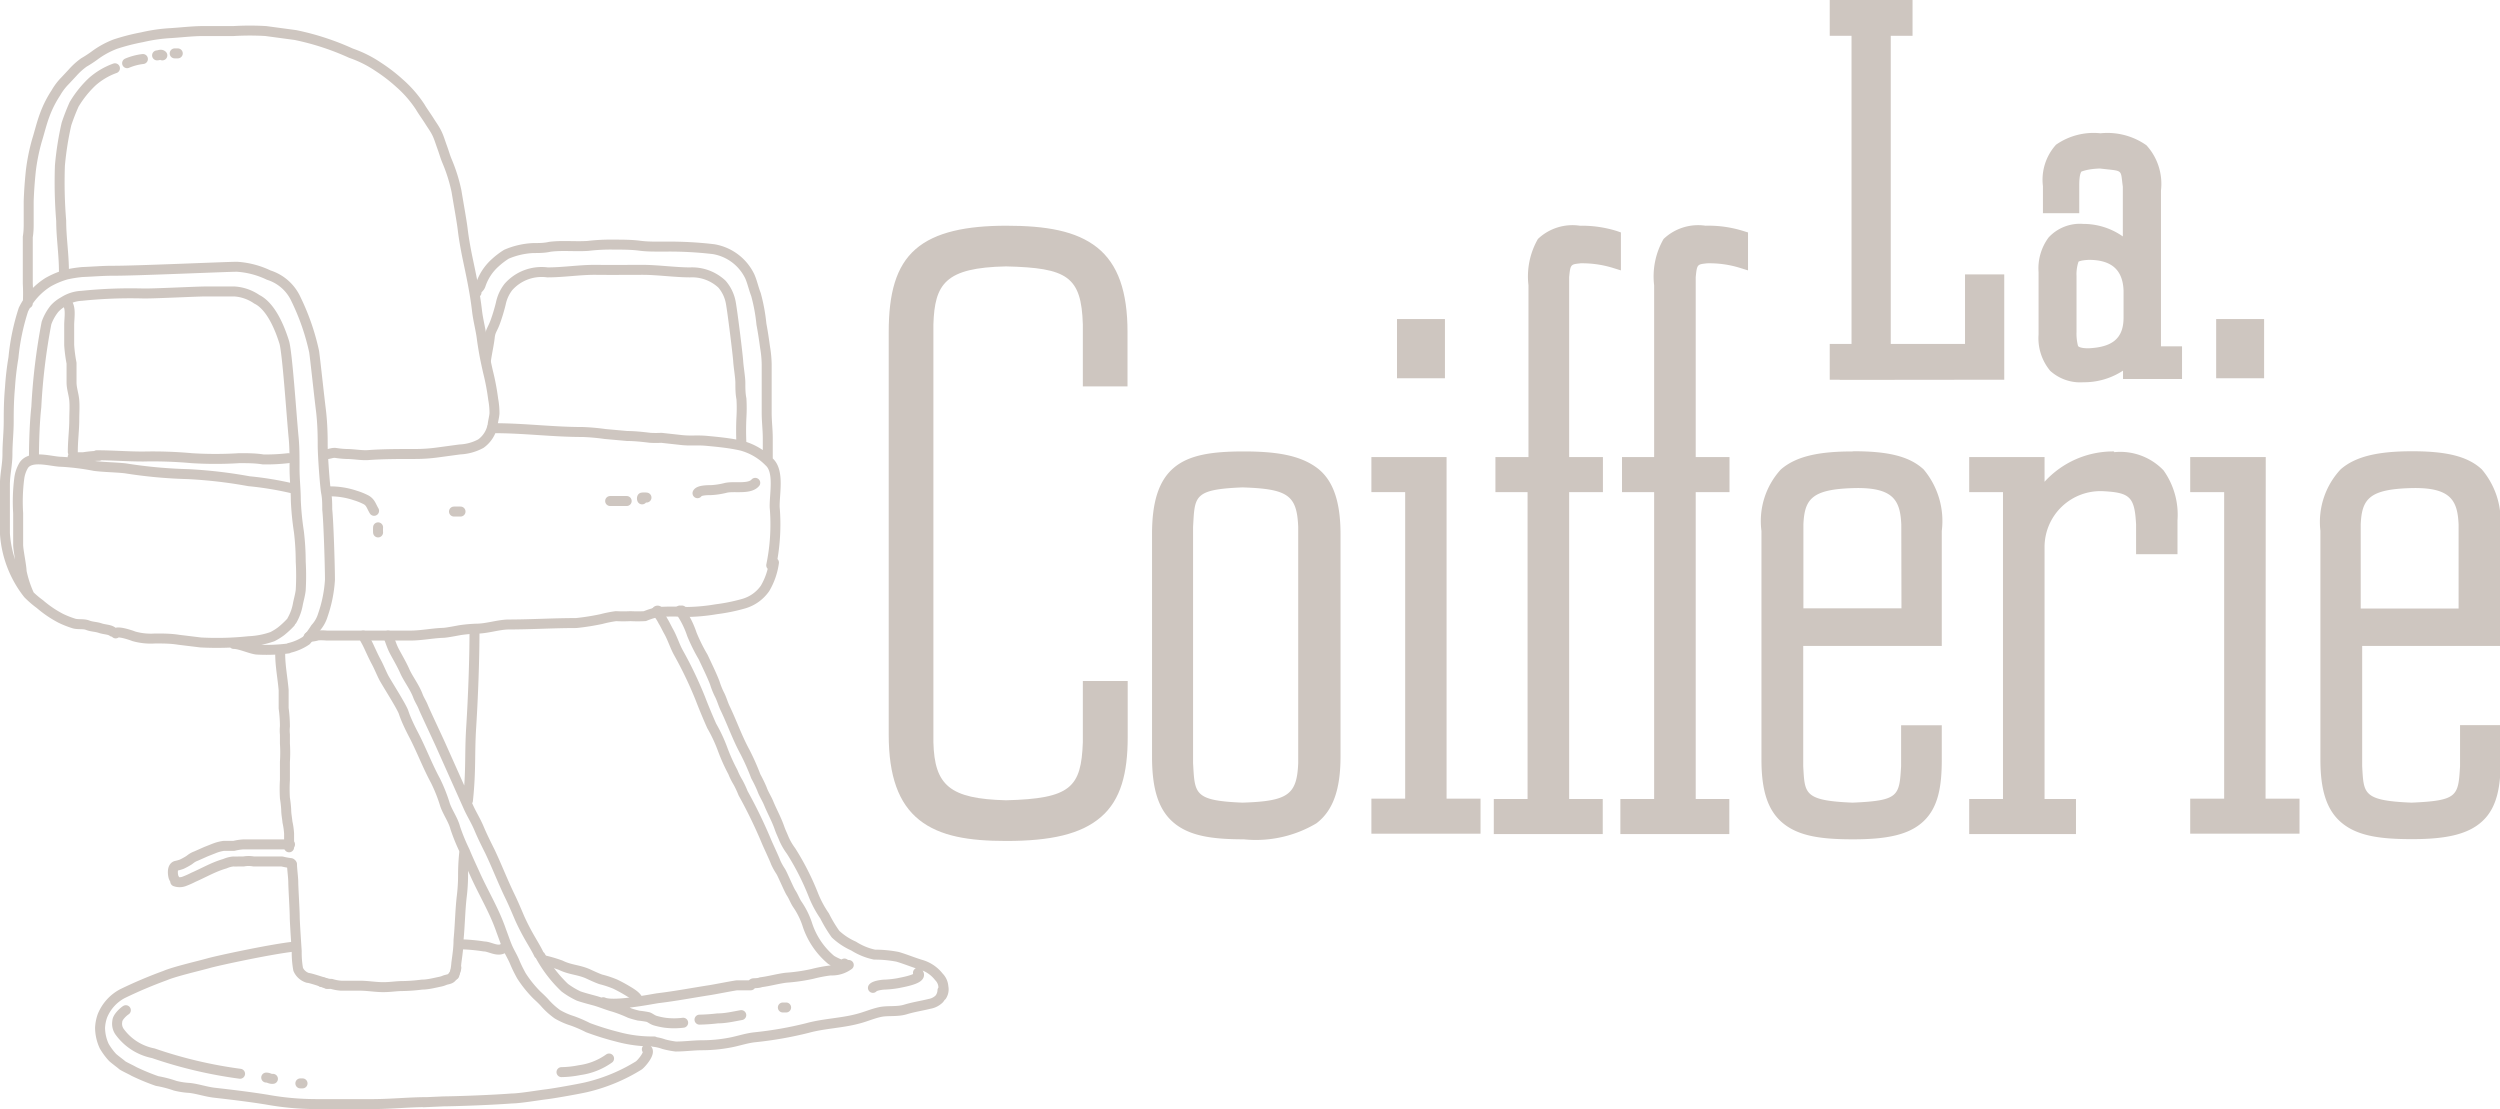 <svg xmlns="http://www.w3.org/2000/svg" viewBox="0 0 137.67 61.07"><g id="Calque_2" data-name="Calque 2"><g id="Calque_1-2" data-name="Calque 1"><path d="M3.73,16.74c.18.27.08.83.08,1.15V19a8,8,0,0,0,.13,1c0,.34,0,.7,0,1.05s.12.65.15,1,0,.72,0,1.07c0,.56-.08,1.12-.08,1.77v0M6.33,3.76a3.86,3.86,0,0,0-1.25.74,5.77,5.77,0,0,0-1,1.25,11.53,11.53,0,0,0-.42,1.08A16.94,16.94,0,0,0,3.3,9.11a25.88,25.88,0,0,0,.07,3.05c0,.91.15,1.84.15,2.76h0m9.35,20.54c.35,0,.92.27,1.26.31a9.27,9.27,0,0,0,1.74-.06m2.18-8.65a4.34,4.34,0,0,1,1.53.23,3.57,3.57,0,0,1,.57.23c.26.14.29.34.45.61m-19,4.6a6,6,0,0,1-.41-1.26C1.19,31.18,1,30.3,1,30V28.27a10.14,10.14,0,0,1,.06-1.92,1.87,1.87,0,0,1,.25-.73c.4-.59,1.53-.19,2.08-.19a13.51,13.51,0,0,1,1.82.23c.56.07,1.14.07,1.69.13a26.16,26.16,0,0,0,3.47.32,26,26,0,0,1,3.34.39,18,18,0,0,1,2.33.38m-9.67,8c.07-.16.83.09,1,.16a3.43,3.43,0,0,0,1.17.12c.42,0,.86,0,1.29.07l1.23.15a16.79,16.79,0,0,0,2.64-.07A4.45,4.45,0,0,0,15,35.06a3.31,3.31,0,0,0,.47-.29,4.85,4.85,0,0,0,.52-.48m.09-.13a2.72,2.72,0,0,0,.33-.93c.05-.23.12-.48.15-.73a13.88,13.88,0,0,0,0-1.58,14,14,0,0,0-.1-1.64,15.65,15.65,0,0,1-.17-1.72c0-.59-.07-1.17-.07-1.78s0-1.23-.06-1.78c-.11-1.17-.34-4.62-.51-5.16S15,16.9,14.14,16.48a2.44,2.44,0,0,0-1.23-.43c-.52,0-1,0-1.56,0s-3,.13-3.5.11a26.26,26.26,0,0,0-3.35.13,2,2,0,0,0-1,.32A1.9,1.9,0,0,0,3,17a2.69,2.69,0,0,0-.44.79A33.67,33.67,0,0,0,2,22.41c-.09.79-.13,1.95-.13,2.8M15.93,35.68a2.81,2.81,0,0,0,.94-.41,6,6,0,0,0,.5-.68,1.85,1.85,0,0,0,.41-.72,7.27,7.27,0,0,0,.39-1.94c0-.72-.08-3.29-.15-3.87,0-.29,0-.62-.06-.92s-.19-2-.19-2.65c0-.33,0-1.11-.1-1.92s-.3-2.68-.37-3.2a12.7,12.7,0,0,0-1-2.89,2.46,2.46,0,0,0-1.5-1.33,4.73,4.73,0,0,0-1.75-.46c-.55,0-5.72.23-6.87.22-.52,0-1.09.05-1.64.07a6.85,6.85,0,0,0-.89.14,4.61,4.61,0,0,0-1,.42,3.7,3.7,0,0,0-1.36,1.51A12.28,12.28,0,0,0,.74,19.7a15.55,15.55,0,0,0-.19,1.64C.49,22,.48,22.57.48,23.2S.41,24.38.41,25,.27,26.11.27,26.71s0,2.36,0,2.64A6,6,0,0,0,1.54,32.7a5.2,5.2,0,0,0,.66.57,6,6,0,0,0,1.15.78,5.16,5.16,0,0,0,.74.29c.24.06.51,0,.74.09s.46.08.69.16.52.07.68.2M27.12,23.55c0-.27.09-.52.11-.78a4.19,4.19,0,0,0-.07-.78,12.91,12.91,0,0,0-.29-1.53c-.06-.27-.14-.63-.19-.9s-.1-.58-.14-.86c-.06-.53-.2-1-.27-1.57-.12-1.05-.33-2-.54-3-.1-.5-.19-1-.25-1.5s-.24-1.47-.34-2.09a8.88,8.88,0,0,0-.51-1.64c-.12-.28-.16-.46-.28-.79s-.18-.55-.3-.79-.25-.41-.4-.65-.37-.54-.51-.78A6.41,6.41,0,0,0,22,4.58a9.11,9.11,0,0,0-1.17-.9,6.38,6.38,0,0,0-1.5-.75,14.36,14.36,0,0,0-3.06-1l-1.63-.22a14.93,14.93,0,0,0-1.77,0H11.23c-.58,0-1.07.06-1.77.11a9.14,9.14,0,0,0-1.63.23,11.49,11.49,0,0,0-1.48.38,4.73,4.73,0,0,0-1.16.64,6.78,6.78,0,0,1-.57.37A3.75,3.75,0,0,0,4,4l-.42.45a3.19,3.19,0,0,0-.5.66,5.91,5.91,0,0,0-.62,1.23c-.17.45-.3,1-.43,1.41A11,11,0,0,0,1.7,9.39c-.06.58-.1,1.1-.12,1.69,0,.27,0,.94,0,1.18s0,.49-.05.79c0,.6,0,.88,0,1.47s0,.83,0,1.1a10,10,0,0,1,0,1.09" style="fill:none;stroke:#cec6c0;stroke-linecap:round;stroke-linejoin:round;stroke-width:0.549px"/><path d="M25.56,47a11.81,11.81,0,0,0-.06,1.21,9.52,9.52,0,0,1-.07,1.14c-.09.75-.1,1.61-.18,2.41,0,.44-.06.82-.12,1.27a3.45,3.45,0,0,1-.11.66m-9-6.16a4.21,4.21,0,0,1-.49-.09l-.25,0c-.1,0-.17,0-.28,0h-.5l-.24,0c-.1,0-.2,0-.29,0a1.51,1.51,0,0,0-.56,0l-.29,0a2.48,2.48,0,0,1-.27,0,1.49,1.49,0,0,0-.46.12,5.31,5.31,0,0,0-.56.2c-.4.17-.79.38-1.18.55a4.83,4.83,0,0,1-.52.23.72.72,0,0,1-.48,0c0-.09-.06-.15-.09-.23s-.12-.55.13-.63a2.23,2.23,0,0,0,.32-.09,4,4,0,0,0,.4-.22l.12-.09a1.16,1.16,0,0,1,.27-.14l.54-.24.48-.19a2.3,2.3,0,0,1,.5-.13c.19,0,.37,0,.56,0a2.85,2.85,0,0,1,.51-.08c.19,0,.38,0,.58,0l1,0h.73c.1,0,.18,0,.27,0M26.24,16.11c0-.22.16-.21.23-.42a2.84,2.84,0,0,1,.79-1.21,4.19,4.19,0,0,1,.63-.48,4.2,4.2,0,0,1,1.48-.34c.3,0,.61,0,.91-.07.7-.09,1.41,0,2.11-.05a10.61,10.61,0,0,1,1.39-.07c.42,0,1,0,1.44.06s.94.05,1.43.05a20.83,20.83,0,0,1,2.64.14,2.71,2.71,0,0,1,2,1.5c.14.32.21.67.34,1a9.76,9.76,0,0,1,.3,1.63c.08.42.14.83.2,1.27a6.26,6.26,0,0,1,.09.95c0,.42,0,.81,0,1.27v1.4c0,.47.06.93.06,1.4,0,.22,0,.89,0,1.12M26.76,19.85c.06-.43.17-.91.21-1.28s.15-.42.31-.86a10,10,0,0,0,.3-1A2.2,2.2,0,0,1,28,15.8,2.44,2.44,0,0,1,30.15,15c.9,0,1.8-.15,2.68-.14s1.76,0,2.57,0S37.19,15,38,15a2.41,2.41,0,0,1,1.76.65,2.15,2.15,0,0,1,.48,1c.1.53.39,2.9.41,3.23s.12.91.12,1.2,0,.59.06.89a8.56,8.56,0,0,1,0,1,14.51,14.51,0,0,0,0,1.47m-13.61-.86c1.67,0,3.21.21,4.88.21a12,12,0,0,1,1.22.11l1.22.11c.41,0,.85.05,1.27.1a5.79,5.79,0,0,0,.61,0l1,.11c.64.08.9,0,1.53.06s1.25.12,1.87.26a3.35,3.35,0,0,1,1.54.9c.57.52.28,1.77.3,2.49a11.15,11.15,0,0,1-.19,3.2M4,25.18c.14,0,.45,0,.59,0a6.11,6.11,0,0,1,.87-.08m15.36,4.22a2.62,2.62,0,0,1,0-.28M17,35.07a1.8,1.8,0,0,0,.5-.08A3.23,3.23,0,0,1,18,35h4.58c.62,0,1.23-.13,1.81-.15.19,0,.88-.14.95-.15a8,8,0,0,1,.87-.08c.6,0,1.18-.21,1.76-.23,1.24,0,2.51-.08,3.76-.08a13,13,0,0,0,1.39-.22,6.66,6.66,0,0,1,.8-.16,7.18,7.18,0,0,0,.8,0,7,7,0,0,0,.79,0,4.43,4.43,0,0,1,.73-.23,14.23,14.23,0,0,1,1.6,0,10.45,10.45,0,0,0,1.6-.15,10,10,0,0,0,1.52-.31,2.16,2.16,0,0,0,1.17-.84,3.81,3.81,0,0,0,.49-1.42M17.83,25c.21.06.42-.08.64-.06a5.07,5.07,0,0,0,.6.06c.42,0,.84.09,1.22.06C21.1,25,22,25,22.85,25a9.11,9.11,0,0,0,1.29-.09l1.18-.16a2.68,2.68,0,0,0,1.16-.32,1.61,1.61,0,0,0,.61-.87M5.33,25.07c.84,0,1.68.07,2.55.07a23.74,23.74,0,0,1,2.67.09,21,21,0,0,0,2.63,0c.45,0,.88,0,1.31.07a10.61,10.61,0,0,0,1.39-.07h0M8.65,3.05c.1,0,.21-.08.29,0m.85-.11c-.09,0-.07,0-.17,0M7,3.48a3.22,3.22,0,0,1,.87-.23" style="fill:none;stroke:#cec6c0;stroke-linecap:round;stroke-linejoin:round;stroke-width:0.549px"/><path d="M36,57.37a2.42,2.42,0,0,1,.55.13,4.81,4.81,0,0,0,.66.13c.5,0,1-.07,1.45-.07a8.2,8.2,0,0,0,1.5-.14c.46-.08.93-.25,1.41-.3a20.47,20.47,0,0,0,2.9-.51c.91-.25,1.9-.27,2.78-.51.4-.1.8-.28,1.22-.37s.93,0,1.39-.14.89-.2,1.33-.31a1,1,0,0,0,.53-.27.78.78,0,0,0,.18-.47m-18.68.65c.54.26,2.71-.18,3-.22,1-.12,1.93-.3,2.9-.45.47-.08,1-.19,1.45-.26.23,0,.45,0,.65,0l.12,0s.1-.1.14-.11.29,0,.42-.06c.48-.06.91-.19,1.39-.25a9.74,9.74,0,0,0,1.45-.21,7.73,7.73,0,0,1,1-.19,1.55,1.55,0,0,0,1-.3.41.41,0,0,1-.24-.08m4.05.51c.35.33-.92.53-1.09.57a5.66,5.66,0,0,1-.72.08c-.16,0-.59.06-.67.18m-4.78,1.08h-.18m-4.59.67a10.16,10.16,0,0,0,1-.07c.44,0,.85-.1,1.3-.18M36.26,33.67c0-.06-.09-.06-.11,0a2.36,2.36,0,0,1,.36.53c.09.14.19.35.28.52.23.39.37.87.58,1.24a21.74,21.74,0,0,1,1.19,2.49c.2.52.4,1,.63,1.52a8.3,8.3,0,0,1,.6,1.28,10.12,10.12,0,0,0,.57,1.27,3.66,3.66,0,0,0,.28.56,5.38,5.38,0,0,1,.28.6,26.85,26.85,0,0,1,1.26,2.59c.08.21.46,1,.54,1.23A3.64,3.64,0,0,0,43,48c.12.21.45,1,.57,1.18s.21.43.33.61a4.35,4.35,0,0,1,.54,1.07,4.26,4.26,0,0,0,1.33,2,2.82,2.82,0,0,0,.78.33m-9-19.57c-.06,0-.07.1-.11,0a5,5,0,0,1,.66,1.31,9.68,9.68,0,0,0,.62,1.25c.21.45.48,1,.64,1.42a4.35,4.35,0,0,0,.25.63c.13.24.2.52.32.77.38.79.67,1.63,1.09,2.4a12.8,12.8,0,0,1,.6,1.35,7.56,7.56,0,0,1,.34.7c.08.24.26.52.36.76.2.49.43.88.61,1.4.07.2.16.38.24.58a3.45,3.45,0,0,0,.39.67,14.31,14.31,0,0,1,1.21,2.37,5.85,5.85,0,0,0,.64,1.21,7.45,7.45,0,0,0,.6,1,3.59,3.59,0,0,0,1,.66,3.45,3.45,0,0,0,1.15.47,6.59,6.59,0,0,1,1.27.12c.44.13.84.3,1.27.43a1.93,1.93,0,0,1,1,.67.85.85,0,0,1,.25.55.66.66,0,0,1-.09.5m-22.1-2.19a7.13,7.13,0,0,0,1.34,1.74,4.35,4.35,0,0,0,.77.46c.29.1.61.18.9.26s.7.25,1,.33a7.13,7.13,0,0,1,.91.35c.17.06.33.1.49.14a4.85,4.85,0,0,1,.53.08c.14.06.22.14.37.19a3.89,3.89,0,0,0,.55.12,4,4,0,0,0,1,0M21.37,35c.11.27.19.55.32.81s.42.74.6,1.15.54.87.72,1.35c.08.22.21.4.3.63s.88,1.9,1,2.18l1.47,3.29c.18.41.42.78.6,1.21s.38.83.6,1.27c.38.8.69,1.61,1.08,2.42.21.43.38.84.56,1.26a12.77,12.77,0,0,0,.63,1.21c.12.21.32.54.42.76M20,35c.15.3.17.3.31.6s.26.57.41.85.26.56.4.84,1,1.61,1.11,1.95.33.81.54,1.21c.43.82.76,1.71,1.21,2.54a8.69,8.69,0,0,1,.53,1.34c.15.42.45.83.56,1.26a10.56,10.56,0,0,0,.53,1.29c.17.42.36.82.56,1.26.47,1.05,1.06,2,1.44,3.11.11.29.21.59.33.88s.29.55.41.84.24.52.37.76a6.37,6.37,0,0,0,.85,1.06c.15.14.28.26.41.4a4.09,4.09,0,0,0,.72.66,3.91,3.91,0,0,0,.84.37,7.34,7.34,0,0,1,.85.37,15.56,15.56,0,0,0,1.64.51,7.26,7.26,0,0,0,2,.25M17.71,54.08a1,1,0,0,1,.29.1c.09,0,.16,0,.25,0a2.36,2.36,0,0,0,.53.1c.16,0,.31,0,.46,0s.37,0,.57,0c.43,0,.86.08,1.29.08s.71-.06,1.07-.06a9.45,9.45,0,0,0,1.07-.08c.32,0,.66-.09,1-.16a1.21,1.21,0,0,0,.25-.08c.13-.05.29-.05.38-.15a1,1,0,0,0,.26-.54m1-18.64c0,1.7-.08,3.77-.18,5.36s0,2.33-.18,4.07" style="fill:none;stroke:#cec6c0;stroke-linecap:round;stroke-linejoin:round;stroke-width:0.549px"/><path d="M23.33,60.7l1.11-.05c.4,0,2.46-.06,3.75-.16.42,0,1.48-.18,1.9-.23s1.82-.3,2.2-.39a9.68,9.68,0,0,0,2.89-1.2c.14-.1.68-.72.44-.89M30,52.89a8,8,0,0,1,.87.26c.53.26.94.24,1.47.46.24.11.49.23.74.32a5.61,5.61,0,0,1,.79.26c.21.1.45.23.65.35s.57.33.61.54M16.08,47.59c0,.25.07.74.07,1s.08,1.56.08,1.87.09,1.6.11,1.92a5.15,5.15,0,0,0,.08,1,.85.85,0,0,0,.53.47c.15,0,1,.3,1.12.32M15.43,36h0c0,.67.13,1.31.19,2,0,.33,0,.67,0,1a7.48,7.48,0,0,1,.07,1,2.22,2.22,0,0,0,0,.45c0,.17,0,.33,0,.5a7.63,7.63,0,0,1,0,1c0,.33,0,.62,0,1a8.34,8.34,0,0,0,0,1,6.07,6.07,0,0,1,.07.63c0,.24.05.47.07.69a4.16,4.16,0,0,1,.09.63v.76m15,12.38a5.47,5.47,0,0,0,1-.11,3.63,3.63,0,0,0,1.62-.64M16.54,59.66h.12m-2-.32c.15,0,.22.09.37.07m-8.1-3.78c-.13.08-.47.39-.47.61a.76.76,0,0,0,.16.62A3,3,0,0,0,8.44,58a24.61,24.61,0,0,0,4.78,1.13M25.31,52a10,10,0,0,1,1.35.12c.32,0,.78.34,1.1.07m-4.15,8.5c-1.09,0-1.93.1-3,.11l-1.62,0-1.6,0a15.37,15.37,0,0,1-2.72-.25c-1-.16-1.94-.27-2.9-.38-.46-.06-.89-.21-1.33-.26a4.19,4.19,0,0,1-.79-.12,6.49,6.49,0,0,0-1-.26A12,12,0,0,1,7.37,59c-.13-.08-.59-.29-.65-.35s-.46-.35-.54-.44a3.6,3.6,0,0,1-.44-.6,2.47,2.47,0,0,1-.23-1,2.27,2.27,0,0,1,.13-.67,2.4,2.4,0,0,1,1.1-1.22,24.85,24.85,0,0,1,2.36-1c.51-.22,1.86-.53,2.39-.68s3.52-.79,4.7-.91M25,28.17h.36m10-.67a.13.13,0,0,1,0-.1,1,1,0,0,1,.24,0h0m-2,.19h.91m7.08-1c-.33.38-1.19.16-1.64.28a4.19,4.19,0,0,1-.79.12c-.16,0-.67,0-.75.17" style="fill:none;stroke:#cec6c0;stroke-linecap:round;stroke-linejoin:round;stroke-width:0.549px"/></g><g id="Calque_2-2" data-name="Calque 2"><path d="M60.42,13.63c-1.16-.92-2.82-1.2-5-1.2s-3.91.34-5,1.29-1.48,2.46-1.48,4.56V40.46c0,2.27.54,3.78,1.68,4.69s2.75,1.16,4.79,1.16c2.45,0,4.12-.37,5.22-1.32s1.47-2.43,1.47-4.39V37.5H59.63v3.37c-.09,2.49-.66,3.11-4.23,3.2-3.1-.08-3.94-.82-4-3.2v-23c.07-2.24.65-3.13,4-3.2,3.37.08,4.15.55,4.23,3.2v3.41h2.46v-3c0-2.22-.52-3.73-1.67-4.65" style="fill:#cec6c0"/><path d="M68.49,24.86c-1.73,0-3,.18-3.85.9s-1.2,1.92-1.2,3.66V41.66c0,1.74.33,2.92,1.2,3.65s2.12.91,3.85.91a6.52,6.52,0,0,0,4-.88c.94-.71,1.33-1.91,1.33-3.68V29.42c0-1.77-.39-3-1.33-3.68s-2.24-.88-4-.88m3,17.16c-.07,1.75-.56,2.1-3.07,2.18-2.7-.11-2.62-.5-2.72-2.18v-13c.1-1.69,0-2.07,2.72-2.18,2.51.08,3,.43,3.07,2.18Z" style="fill:#cec6c0"/><polyline points="79.66 25.17 75.52 25.17 75.52 27.1 77.38 27.1 77.38 43.98 75.52 43.98 75.52 45.91 81.53 45.91 81.53 43.98 79.66 43.98 79.66 25.17" style="fill:#cec6c0"/><rect x="76.93" y="17.57" width="2.64" height="3.26" style="fill:#cec6c0"/><path d="M87,14.5a5.78,5.78,0,0,1,1.81.25l.45.14V12.8l-.23-.08A6.5,6.5,0,0,0,87,12.43a2.76,2.76,0,0,0-2.31.73,4.14,4.14,0,0,0-.52,2.55v9.46H82.35V27.1h1.77V44H82.26v1.93h6V44H86.41V27.1h1.86V25.17H86.41V15.26c.07-.72.09-.7.63-.76" style="fill:#cec6c0"/><path d="M93.92,12.43a2.76,2.76,0,0,0-2.31.73,4.14,4.14,0,0,0-.52,2.55v9.46H89.32V27.1h1.77V44H89.23v1.93h6V44H93.38V27.1h1.86V25.17H93.38V15.26c.07-.72.09-.7.63-.76a5.67,5.67,0,0,1,1.8.25l.45.14V12.8L96,12.72a6.44,6.44,0,0,0-2.11-.29" style="fill:#cec6c0"/><path d="M102,24.86c-1.85,0-3.11.27-3.94,1A4.21,4.21,0,0,0,97,29.24v12.6c0,1.68.34,2.82,1.22,3.52s2.12.86,3.83.86c1.87,0,3.09-.25,3.88-1s1-1.87,1-3.38v-1.9h-2.24V42.2c-.1,1.64-.12,1.89-2.67,2-2.71-.11-2.63-.51-2.72-2V35.57h7.63V29.24a4.42,4.42,0,0,0-1-3.39c-.8-.74-2-1-3.85-1m2.63,8.65h-5.4V28.88c.06-1.4.47-1.93,2.72-2s2.61.68,2.67,2Z" style="fill:#cec6c0"/><path d="M116.42,24.86a5.1,5.1,0,0,0-3.83,1.67V25.17h-4.15V27.1h1.86V44h-1.86v1.93h5.88V44h-1.73V30.17a3.08,3.08,0,0,1,3.25-3.12c1.46.08,1.71.32,1.79,1.83v1.64h2.28V28.66a4.22,4.22,0,0,0-.77-2.76,3.3,3.3,0,0,0-2.72-1" style="fill:#cec6c0"/><polyline points="124.77 25.17 120.61 25.17 120.61 27.1 122.48 27.1 122.48 43.98 120.61 43.98 120.61 45.91 126.63 45.91 126.63 43.98 124.76 43.98 124.77 25.17" style="fill:#cec6c0"/><rect x="122.04" y="17.57" width="2.64" height="3.26" style="fill:#cec6c0"/><path d="M137.67,35.57V29.24a4.38,4.38,0,0,0-1-3.39c-.79-.74-2-1-3.84-1s-3.11.27-3.94,1a4.25,4.25,0,0,0-1.11,3.38v12.6c0,1.68.34,2.82,1.22,3.52s2.12.86,3.83.86c1.87,0,3.09-.26,3.88-1s1-1.87,1-3.38v-1.9h-2.24V42.2c-.1,1.64-.12,1.89-2.67,2-2.71-.11-2.63-.51-2.72-2V35.57h7.63M130,28.88c.06-1.4.47-1.93,2.72-2s2.61.68,2.67,2v4.63H130Z" style="fill:#cec6c0"/><polyline points="101.31 20.92 110.37 20.91 110.37 15.11 108.21 15.11 108.21 18.94 104.12 18.94 104.12 1.97 105.32 1.97 105.32 0 100.76 0 100.76 1.97 101.96 1.97 101.96 18.94 101.31 18.94 100.76 18.94 100.76 20.91 101.31 20.91 101.31 20.92" style="fill:#cec6c0"/><path d="M119,10.49A3.15,3.15,0,0,0,118.2,8a3.73,3.73,0,0,0-2.53-.66,3.61,3.61,0,0,0-2.45.63,2.88,2.88,0,0,0-.72,2.28v1.49h2V10.19c0-.54.09-.74.14-.75s.34-.14,1-.16c1.32.16,1.12,0,1.26,1v2.74a3.79,3.79,0,0,0-2.18-.69h0a2.35,2.35,0,0,0-1.91.75,2.86,2.86,0,0,0-.55,1.91v3.43a2.81,2.81,0,0,0,.64,2,2.46,2.46,0,0,0,1.83.63,3.9,3.9,0,0,0,2.18-.64v.46h3.25V19.07H119V10.49m-2.06,7c0,1.19-.67,1.63-1.93,1.69-.51,0-.58-.12-.58-.14a2.69,2.69,0,0,1-.08-.76V15.2a2.15,2.15,0,0,1,.11-.79s.11-.08.57-.1c1.31,0,1.87.61,1.91,1.69Z" style="fill:#cec6c0"/></g></g></svg>